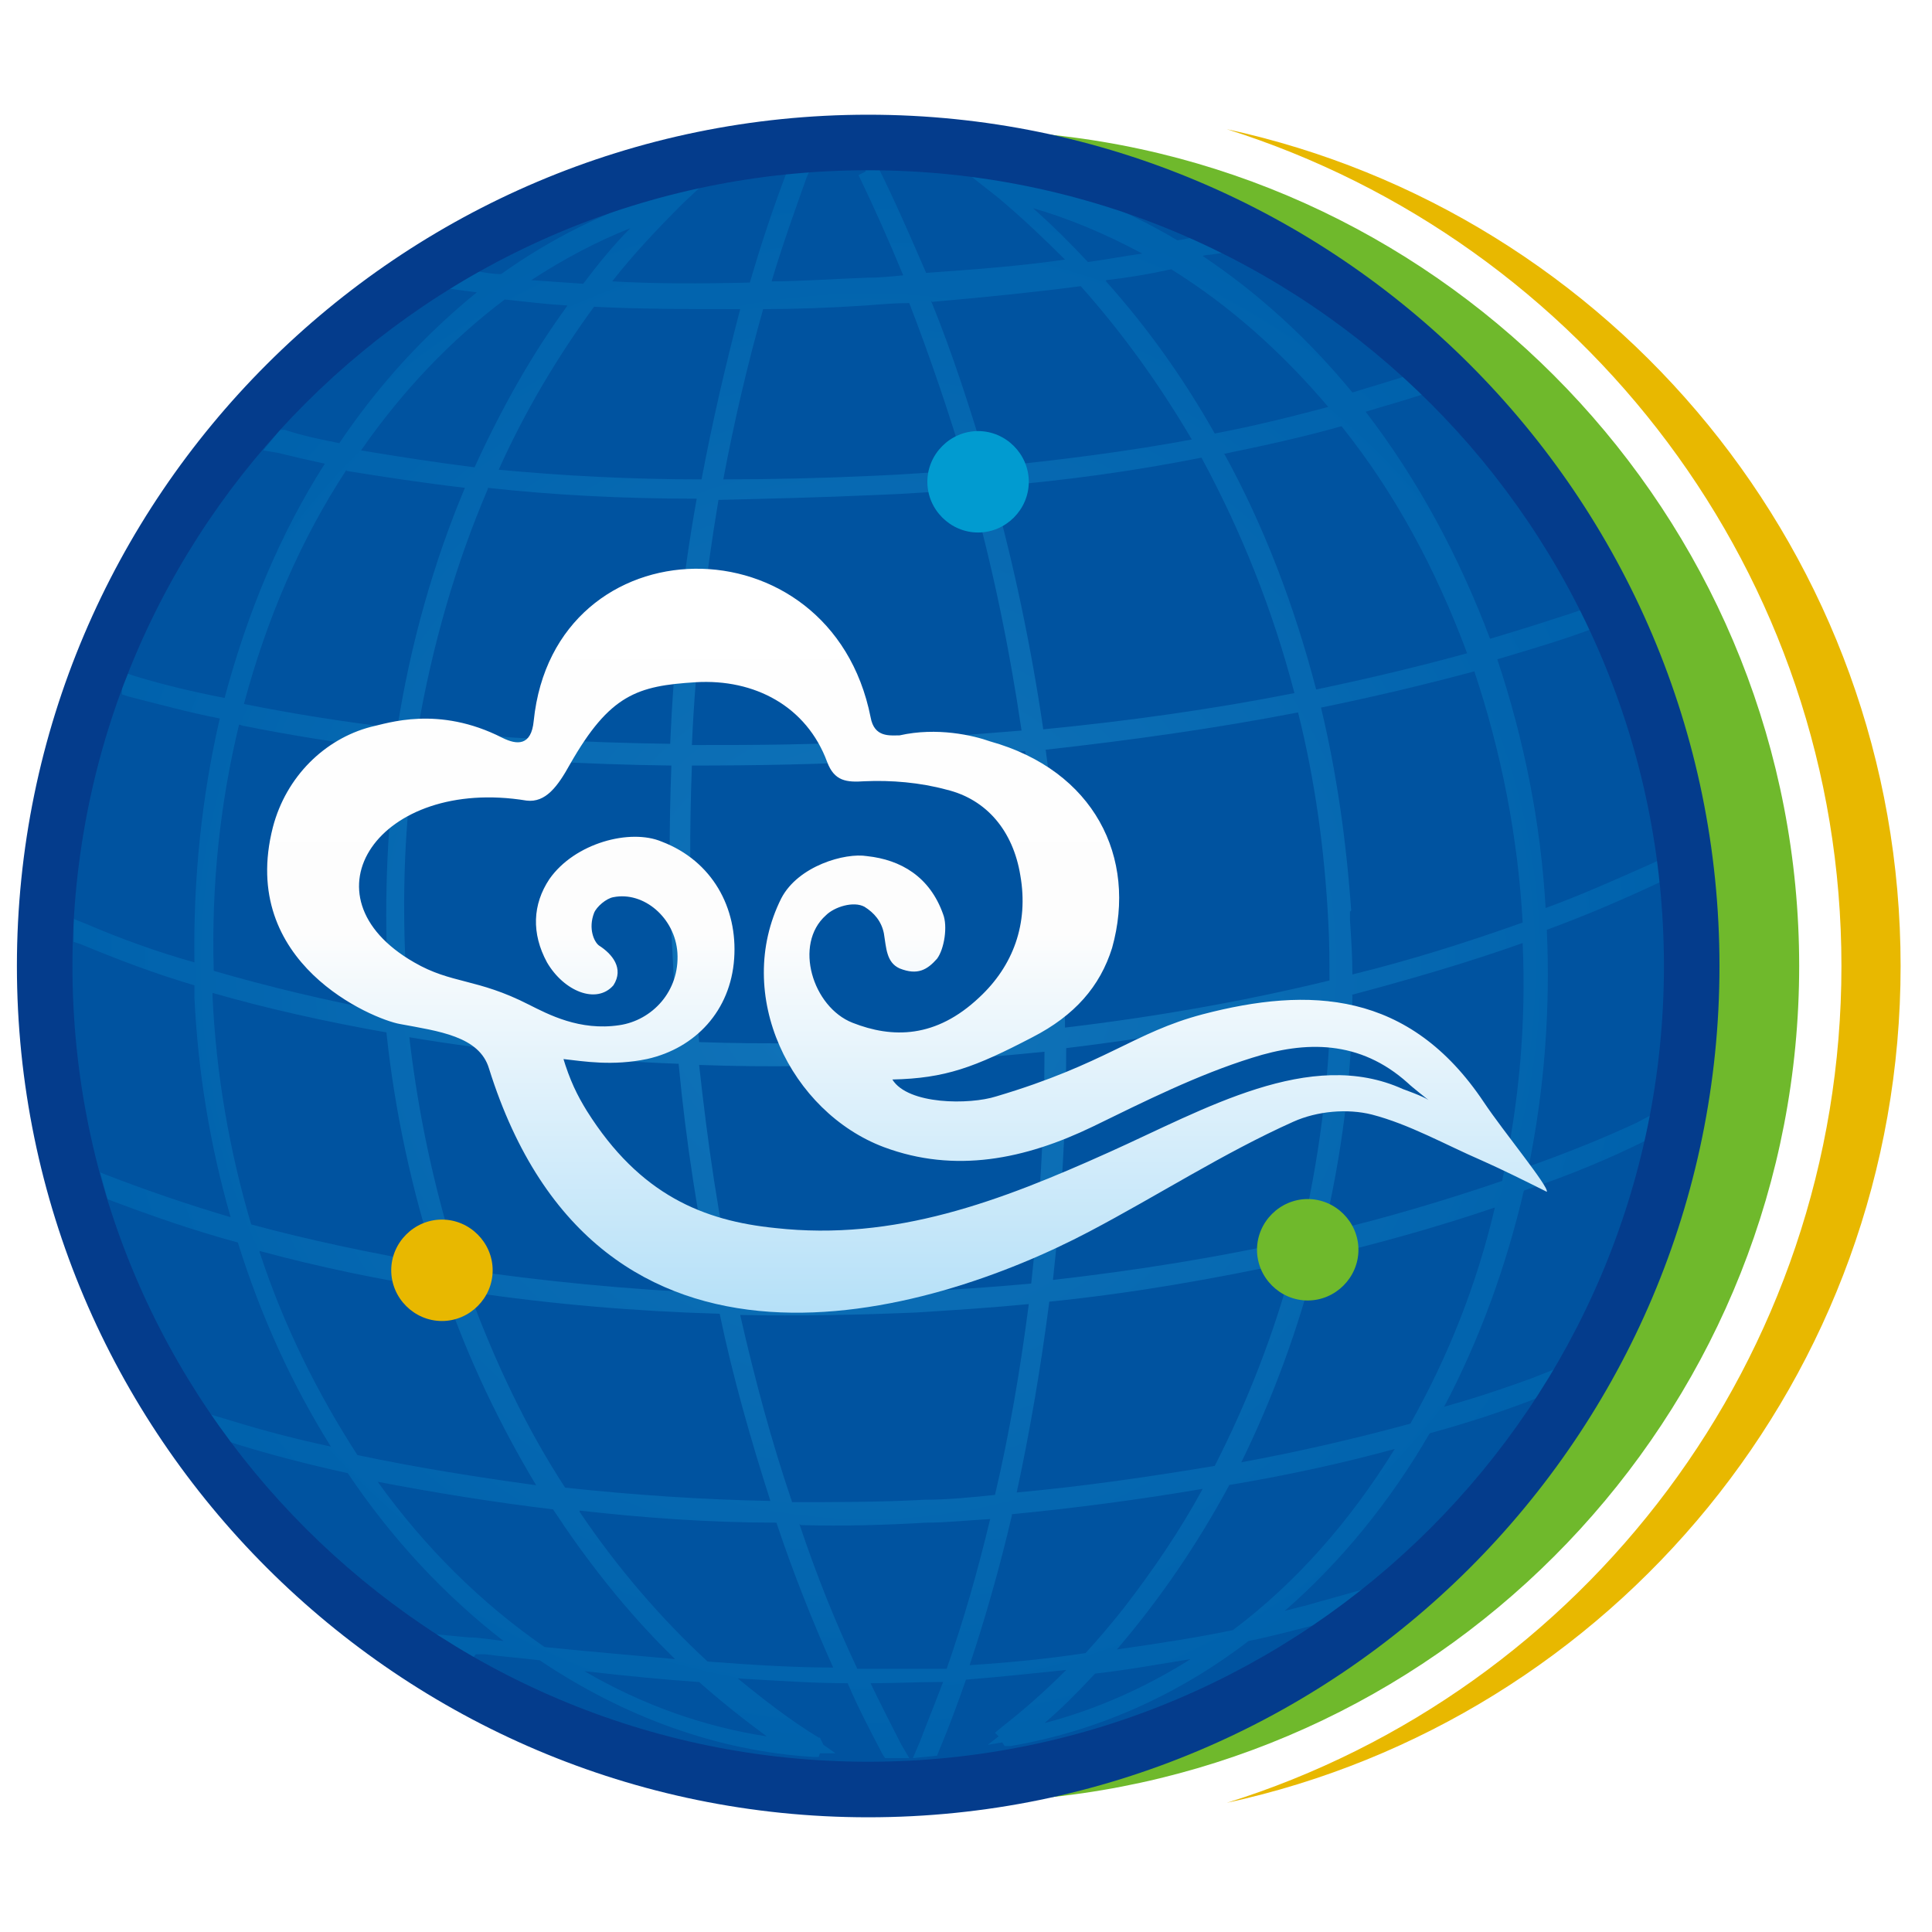 <?xml version="1.0" encoding="UTF-8"?><svg id="Layer_1" xmlns="http://www.w3.org/2000/svg" xmlns:xlink="http://www.w3.org/1999/xlink" viewBox="0 0 16 16"><defs><style>.cls-1{fill:none;opacity:.4;}.cls-2{fill:#019bd0;}.cls-3{fill:#0053a0;}.cls-4{fill:#043c8c;}.cls-5{fill:#e8b800;}.cls-6{fill:#6fb92c;}.cls-7{fill:url(#radial-gradient);}.cls-8{fill:url(#linear-gradient);filter:url(#drop-shadow-1);}</style><radialGradient id="radial-gradient" cx="7.19" cy="8" fx="7.19" fy="8" r="6.61" gradientUnits="userSpaceOnUse"><stop offset="0" stop-color="#2ca6e0"/><stop offset=".98" stop-color="#0078bf"/></radialGradient><linearGradient id="linear-gradient" x1="7.35" y1="4.55" x2="7.35" y2="10.71" gradientUnits="userSpaceOnUse"><stop offset="0" stop-color="#fff"/><stop offset=".49" stop-color="#fdfdfd"/><stop offset="1" stop-color="#b5e0f8"/></linearGradient><filter id="drop-shadow-1" filterUnits="userSpaceOnUse"><feOffset dx=".16" dy=".16"/><feGaussianBlur result="blur" stdDeviation=".16"/><feFlood flood-color="#231815" flood-opacity=".35"/><feComposite in2="blur" operator="in"/><feComposite in="SourceGraphic"/></filter></defs><path class="cls-5" d="m10.16,1.07c2.95.93,5.09,3.68,5.09,6.93s-2.14,6.01-5.09,6.93c3.19-.69,5.58-3.53,5.58-6.93S13.35,1.76,10.16,1.07Z"/><path class="cls-6" d="m8.64,14.89c3.51-.34,6.26-3.3,6.26-6.89S12.14,1.44,8.64,1.11c3.19.67,5.59,3.51,5.59,6.89s-2.4,6.22-5.59,6.89Z"/><path class="cls-3" d="m13.35,10.46c-1.34,3.45-5.19,5.14-8.59,3.78S-.31,8.99,1.03,5.54C2.37,2.09,6.22.4,9.62,1.76s5.07,5.25,3.73,8.7Z"/><g class="cls-1"><path class="cls-7" d="m3.91,13.74l-.35-.21.32.03c.09,0,.19.02.29.03-.49-.38-.92-.84-1.29-1.39-.32-.07-.63-.15-.92-.24l-.06-.02-.17-.23.2.06c.26.08.53.15.81.21-.32-.51-.58-1.08-.77-1.69-.37-.1-.71-.22-1.03-.34l-.05-.02-.06-.22.13.05c.29.11.61.22.95.32-.17-.59-.27-1.2-.3-1.82,0-.03,0-.06,0-.1-.34-.1-.65-.22-.94-.34l-.06-.02v-.19s.1.04.1.04c.28.12.58.23.9.32-.01-.69.06-1.37.21-2.02-.26-.05-.51-.12-.75-.18l-.06-.02v-.08s.02-.02.02-.02l.03-.07.06.02c.23.07.48.13.74.18.19-.71.46-1.36.83-1.94-.14-.03-.27-.06-.39-.09h0s-.12-.02-.12-.02l.14-.17h.04c.15.05.3.08.45.11.33-.49.71-.9,1.14-1.25,0,0,0,0-.01,0l-.23-.03.24-.14h.02c.06.01.12.02.18.02.42-.3.87-.52,1.35-.67l.33-.08-.18.17c-.2.2-.4.41-.58.64.35.02.73.02,1.14.01.09-.31.19-.61.3-.9h0s.03-.06.03-.06h.18s-.04.09-.04.09c-.1.28-.2.56-.29.86.24,0,.5-.02.79-.03.1,0,.2-.01.3-.02-.12-.29-.24-.56-.37-.83l.06-.03-.02-.06.09-.03.03.05c.14.28.27.58.4.88.43-.03.8-.06,1.15-.11-.18-.18-.36-.35-.55-.51l-.33-.26.3.03c.53.1,1.04.3,1.51.58.08-.01.15-.03.23-.05h.02s.29.13.29.13l-.27.04s-.04,0-.06.01c.45.3.87.68,1.24,1.13.17-.05.33-.1.49-.15h.02s.03,0,.03,0l.15.13-.12.04c-.15.05-.3.09-.46.14.43.56.77,1.19,1.03,1.88.27-.08.52-.16.76-.24l.08-.02.08.15-.08.03c-.24.09-.51.17-.78.25.22.66.36,1.35.4,2.06.3-.11.59-.24.86-.36l.13-.06.02.18-.05.02c-.3.14-.62.28-.95.4.03.66-.02,1.32-.15,1.96.31-.11.61-.23.89-.36l.17-.09-.05.23h-.03c-.32.16-.66.3-1.02.42-.15.64-.37,1.24-.66,1.79.25-.07.49-.15.71-.23l.28-.11-.18.26h-.02c-.28.11-.58.21-.91.3-.33.57-.74,1.07-1.2,1.47.05-.01.11-.03.16-.04l.57-.16-.49.32c-.16.04-.34.09-.54.13-.6.46-1.27.75-1.97.87h-.05s-.02-.03-.02-.03l-.12.02.09-.07-.03-.03.06-.05c.18-.14.36-.3.53-.47-.29.03-.57.06-.83.08-.07.2-.14.39-.22.58l-.02.05-.2.02.06-.14c.06-.16.13-.33.19-.49-.02,0-.03,0-.05,0-.17,0-.35.01-.55.01.08.17.17.34.25.5l.07.12h-.2s-.02-.03-.02-.03c-.1-.19-.2-.38-.29-.59-.27,0-.57-.02-.91-.04.22.18.44.35.67.49h.01s.03.06.03.06h0s.1.07.1.07h-.13s-.01.03-.01.03h-.05c-.79-.05-1.56-.33-2.26-.8-.16-.02-.31-.03-.45-.05h-.08Zm.93.1c.48.28.99.46,1.51.54-.19-.14-.38-.29-.56-.45-.29-.02-.6-.05-.95-.09Zm-1.72-1.58c.4.56.87,1.02,1.39,1.38.39.04.75.07,1.08.1h0s-.02-.02-.02-.02l-.1-.1c-.33-.34-.62-.71-.89-1.12-.5-.06-.99-.14-1.46-.23Zm1.68.26c.31.46.67.88,1.06,1.24.39.03.74.05,1.04.05-.17-.38-.33-.78-.47-1.2-.55,0-1.1-.04-1.63-.1Zm1.82.1c.14.42.3.82.48,1.2.24,0,.44,0,.62,0,.04,0,.08,0,.12,0,.14-.4.26-.82.36-1.24-.18.01-.36.03-.53.03-.34.02-.69.03-1.04.02Zm-4.47-2.25c.2.61.48,1.17.81,1.68.47.1.97.18,1.48.25-.3-.5-.56-1.04-.76-1.62-.53-.08-1.05-.19-1.53-.32Zm6.92,3.49l-.02.02c-.13.14-.26.27-.4.39.42-.11.83-.29,1.21-.53-.25.04-.52.09-.79.12Zm-.69-1.31c-.1.43-.22.85-.35,1.24.31-.02.63-.05.96-.1.11-.12.22-.25.33-.39.23-.3.45-.62.64-.97-.53.09-1.06.16-1.58.21Zm-4.49-1.84c.21.57.47,1.12.79,1.61.56.06,1.14.1,1.7.11-.16-.5-.31-1.02-.42-1.55-.7-.02-1.4-.08-2.07-.18Zm6.29,1.59c-.27.5-.58.95-.93,1.36.35-.05.67-.1.96-.16.52-.39.97-.9,1.34-1.5-.44.12-.9.22-1.38.3Zm-4.05-1.41c.12.53.26,1.05.43,1.55.37,0,.74,0,1.1-.02.19,0,.39-.02.58-.04.12-.51.21-1.04.28-1.58-.31.03-.62.05-.94.07-.48.02-.96.03-1.45.02Zm-4.37-2.67s0,.02,0,.03c.03.65.14,1.28.32,1.89.48.13,1,.24,1.53.33-.2-.62-.34-1.26-.41-1.92-.51-.09-1-.2-1.45-.33Zm6.93,2.56c-.07.54-.16,1.07-.27,1.58.55-.05,1.1-.13,1.64-.22.27-.53.49-1.09.65-1.69-.65.14-1.33.26-2.02.33Zm-5.3-2.19c.06.52.16,1.03.3,1.53.04.14.08.27.12.39.68.1,1.39.17,2.1.2-.13-.62-.23-1.26-.29-1.9-.77-.03-1.52-.1-2.23-.22Zm2.4.23c.07.64.16,1.28.3,1.9.49.01.99,0,1.48-.02.32-.02.65-.04.97-.07.07-.63.11-1.27.11-1.92-.39.04-.78.07-1.17.09-.56.03-1.13.04-1.67.02Zm5.11,1.6c-.15.59-.36,1.16-.62,1.69.49-.09.96-.2,1.4-.32.31-.55.55-1.15.7-1.79-.47.16-.97.3-1.48.42ZM1.98,6c-.16.66-.23,1.34-.21,2.04.45.13.94.25,1.44.34,0-.02,0-.04,0-.06v-.03s0-.06,0-.09v-.03s0-.09,0-.13c-.03-.62,0-1.23.08-1.83-.45-.05-.88-.12-1.28-.2Zm6.85,2.68c0,.65-.04,1.29-.11,1.92.7-.08,1.39-.19,2.05-.34.15-.64.24-1.3.25-1.97-.7.17-1.44.3-2.19.39Zm-5.39-2.46c-.09.59-.11,1.19-.08,1.8,0,.12.02.25.03.38.71.12,1.46.19,2.23.23-.02-.24-.04-.49-.05-.72-.03-.52-.03-1.05-.01-1.57-.73-.01-1.44-.05-2.11-.12Zm2.29.12c-.02.52-.02,1.04.01,1.56.01.24.03.48.05.73.56.02,1.12.01,1.68-.02.39-.02.79-.05,1.18-.09,0-.26,0-.52-.02-.77-.03-.51-.07-1.02-.14-1.53-.37.04-.75.06-1.13.08-.55.03-1.1.04-1.63.04Zm5.47,1.9c0,.67-.09,1.33-.24,1.97.51-.12,1.01-.27,1.48-.43.14-.64.2-1.3.17-1.97-.45.16-.93.3-1.42.43ZM2.87,3.89c-.38.58-.66,1.23-.85,1.94.4.08.83.15,1.27.2.11-.7.3-1.37.56-1.99-.34-.04-.67-.09-.98-.14Zm5.79,2.32c.07.51.12,1.02.14,1.54.01.25.02.5.02.76.76-.09,1.49-.22,2.19-.39,0-.16,0-.32-.01-.49-.03-.59-.11-1.17-.25-1.73-.67.13-1.38.23-2.1.31Zm-4.62-2.16c-.27.63-.46,1.3-.58,1.99.66.07,1.36.11,2.09.12.03-.69.1-1.37.22-2.03-.61,0-1.19-.03-1.73-.09Zm1.91.09c-.11.66-.19,1.34-.22,2.03.52,0,1.07,0,1.61-.04.37-.02.75-.05,1.12-.08-.1-.68-.24-1.36-.42-2-.26.02-.52.04-.8.05-.45.02-.88.03-1.29.04Zm5.23,3.41v.07c.01.15.02.3.02.45.49-.12.96-.27,1.41-.43-.04-.72-.18-1.42-.4-2.08-.41.11-.83.21-1.27.3.13.54.21,1.11.25,1.68h0Zm-2.96-3.51c.18.65.32,1.32.42,2,.72-.07,1.42-.17,2.08-.3-.18-.69-.44-1.34-.77-1.95-.55.11-1.13.19-1.73.24Zm-4.04-1.56c-.45.34-.85.76-1.19,1.25.3.05.62.1.94.14.22-.48.47-.93.77-1.34-.17-.01-.34-.03-.52-.05Zm.74.06c-.3.41-.57.86-.79,1.35.53.05,1.09.08,1.68.08.09-.48.2-.95.32-1.41-.44,0-.84,0-1.22-.02Zm1.4.02c-.13.46-.24.93-.33,1.41.4,0,.82-.01,1.25-.03.25-.01.51-.03.76-.05-.14-.47-.3-.94-.47-1.38-.12,0-.23.01-.36.02-.31.02-.58.03-.85.03Zm3.82,1.2c.33.6.58,1.26.76,1.95.43-.09.85-.19,1.25-.3-.26-.7-.6-1.33-1.04-1.88-.32.09-.64.16-.98.23Zm-2.43-1.27c.18.44.33.91.47,1.38.6-.06,1.15-.13,1.69-.23-.27-.46-.58-.89-.92-1.27-.38.05-.78.09-1.23.13Zm-2.49-.6c-.28.11-.56.26-.82.43.14.01.28.02.43.03.12-.16.25-.32.39-.46Zm3.94.44c.34.38.64.8.9,1.26.32-.06.64-.14.94-.22-.39-.46-.82-.84-1.3-1.14-.18.04-.36.07-.54.09Zm-.61-.61c.16.14.31.29.46.45.15-.02.3-.05.45-.07-.3-.16-.6-.29-.92-.38Z"/></g><path class="cls-2" d="m8.52,3.99c0,.23-.19.42-.42.42h0c-.23,0-.42-.19-.42-.42h0c0-.23.19-.42.42-.42h0c.23,0,.42.19.42.42h0Z"/><path class="cls-5" d="m4.08,10.52c0,.23-.19.42-.42.42h0c-.23,0-.42-.19-.42-.42h0c0-.23.19-.42.42-.42h0c.23,0,.42.19.42.42h0Z"/><path class="cls-6" d="m11.25,10.35c0,.23-.19.42-.42.42h0c-.23,0-.42-.19-.42-.42h0c0-.23.19-.42.42-.42h0c.23,0,.42.19.42.42h0Z"/><path class="cls-8" d="m12.65,9.71c-.18-.09-.36-.18-.54-.26-.3-.13-.6-.3-.91-.38-.2-.05-.45-.03-.65.06-.58.26-1.12.61-1.69.91-1.33.7-4.07,1.52-4.97-1.35-.08-.27-.42-.31-.74-.37-.22-.04-1.34-.5-1.05-1.63.11-.42.43-.73.81-.83.14-.03.56-.18,1.09.09.12.06.24.07.26-.14.17-1.66,2.46-1.69,2.79-.03.03.17.16.15.24.15.31-.07.61,0,.75.05.86.24,1.22.96,1.01,1.71-.1.32-.31.56-.66.74-.48.25-.72.34-1.16.35.13.21.64.21.86.14.91-.27,1.14-.53,1.71-.68.88-.23,1.71-.2,2.33.73.16.24.54.7.52.74Zm-8.15-1.12c.06.2.12.32.2.45.44.7.97.91,1.56.97.99.11,1.86-.22,2.77-.63.78-.35,1.66-.87,2.43-.52,0,0,.17.06.21.09,0,0-.14-.11-.17-.14-.4-.36-.85-.35-1.29-.21-.45.14-.89.36-1.32.57-.56.27-1.14.39-1.73.17-.77-.29-1.25-1.26-.85-2.06.14-.27.53-.38.71-.35.28.03.52.17.63.48.04.1.01.29-.05.37-.08.09-.16.14-.31.08-.11-.05-.11-.17-.13-.29-.02-.1-.08-.17-.16-.22-.09-.05-.25,0-.32.07-.27.24-.11.76.22.89s.69.13,1.05-.21c.28-.26.41-.61.34-1.01-.06-.37-.28-.63-.61-.71-.22-.06-.46-.08-.68-.07-.15.01-.25,0-.31-.16-.17-.46-.6-.69-1.09-.66-.48.03-.71.1-1.04.68-.1.18-.2.32-.36.3-1.22-.2-1.89.79-.93,1.34.31.18.52.13.95.35.16.08.42.22.75.17.27-.04.5-.28.48-.6-.02-.29-.28-.51-.53-.46-.06.01-.14.08-.16.13-.05.13,0,.24.04.27.11.07.21.19.12.33-.14.16-.41.05-.55-.19-.13-.24-.12-.48.02-.69.21-.3.67-.42.93-.31.42.16.63.55.6.97-.03.43-.32.74-.72.83-.29.06-.52.02-.7,0Z"/><path class="cls-4" d="m7.19,15.05C3.31,15.05.14,11.89.14,8S3.31.95,7.19.95s7.05,3.16,7.05,7.05-3.16,7.05-7.05,7.05Zm0-13.64C3.55,1.41.6,4.36.6,8s2.96,6.59,6.59,6.59,6.59-2.96,6.59-6.59S10.83,1.41,7.19,1.41Z"/></svg>
